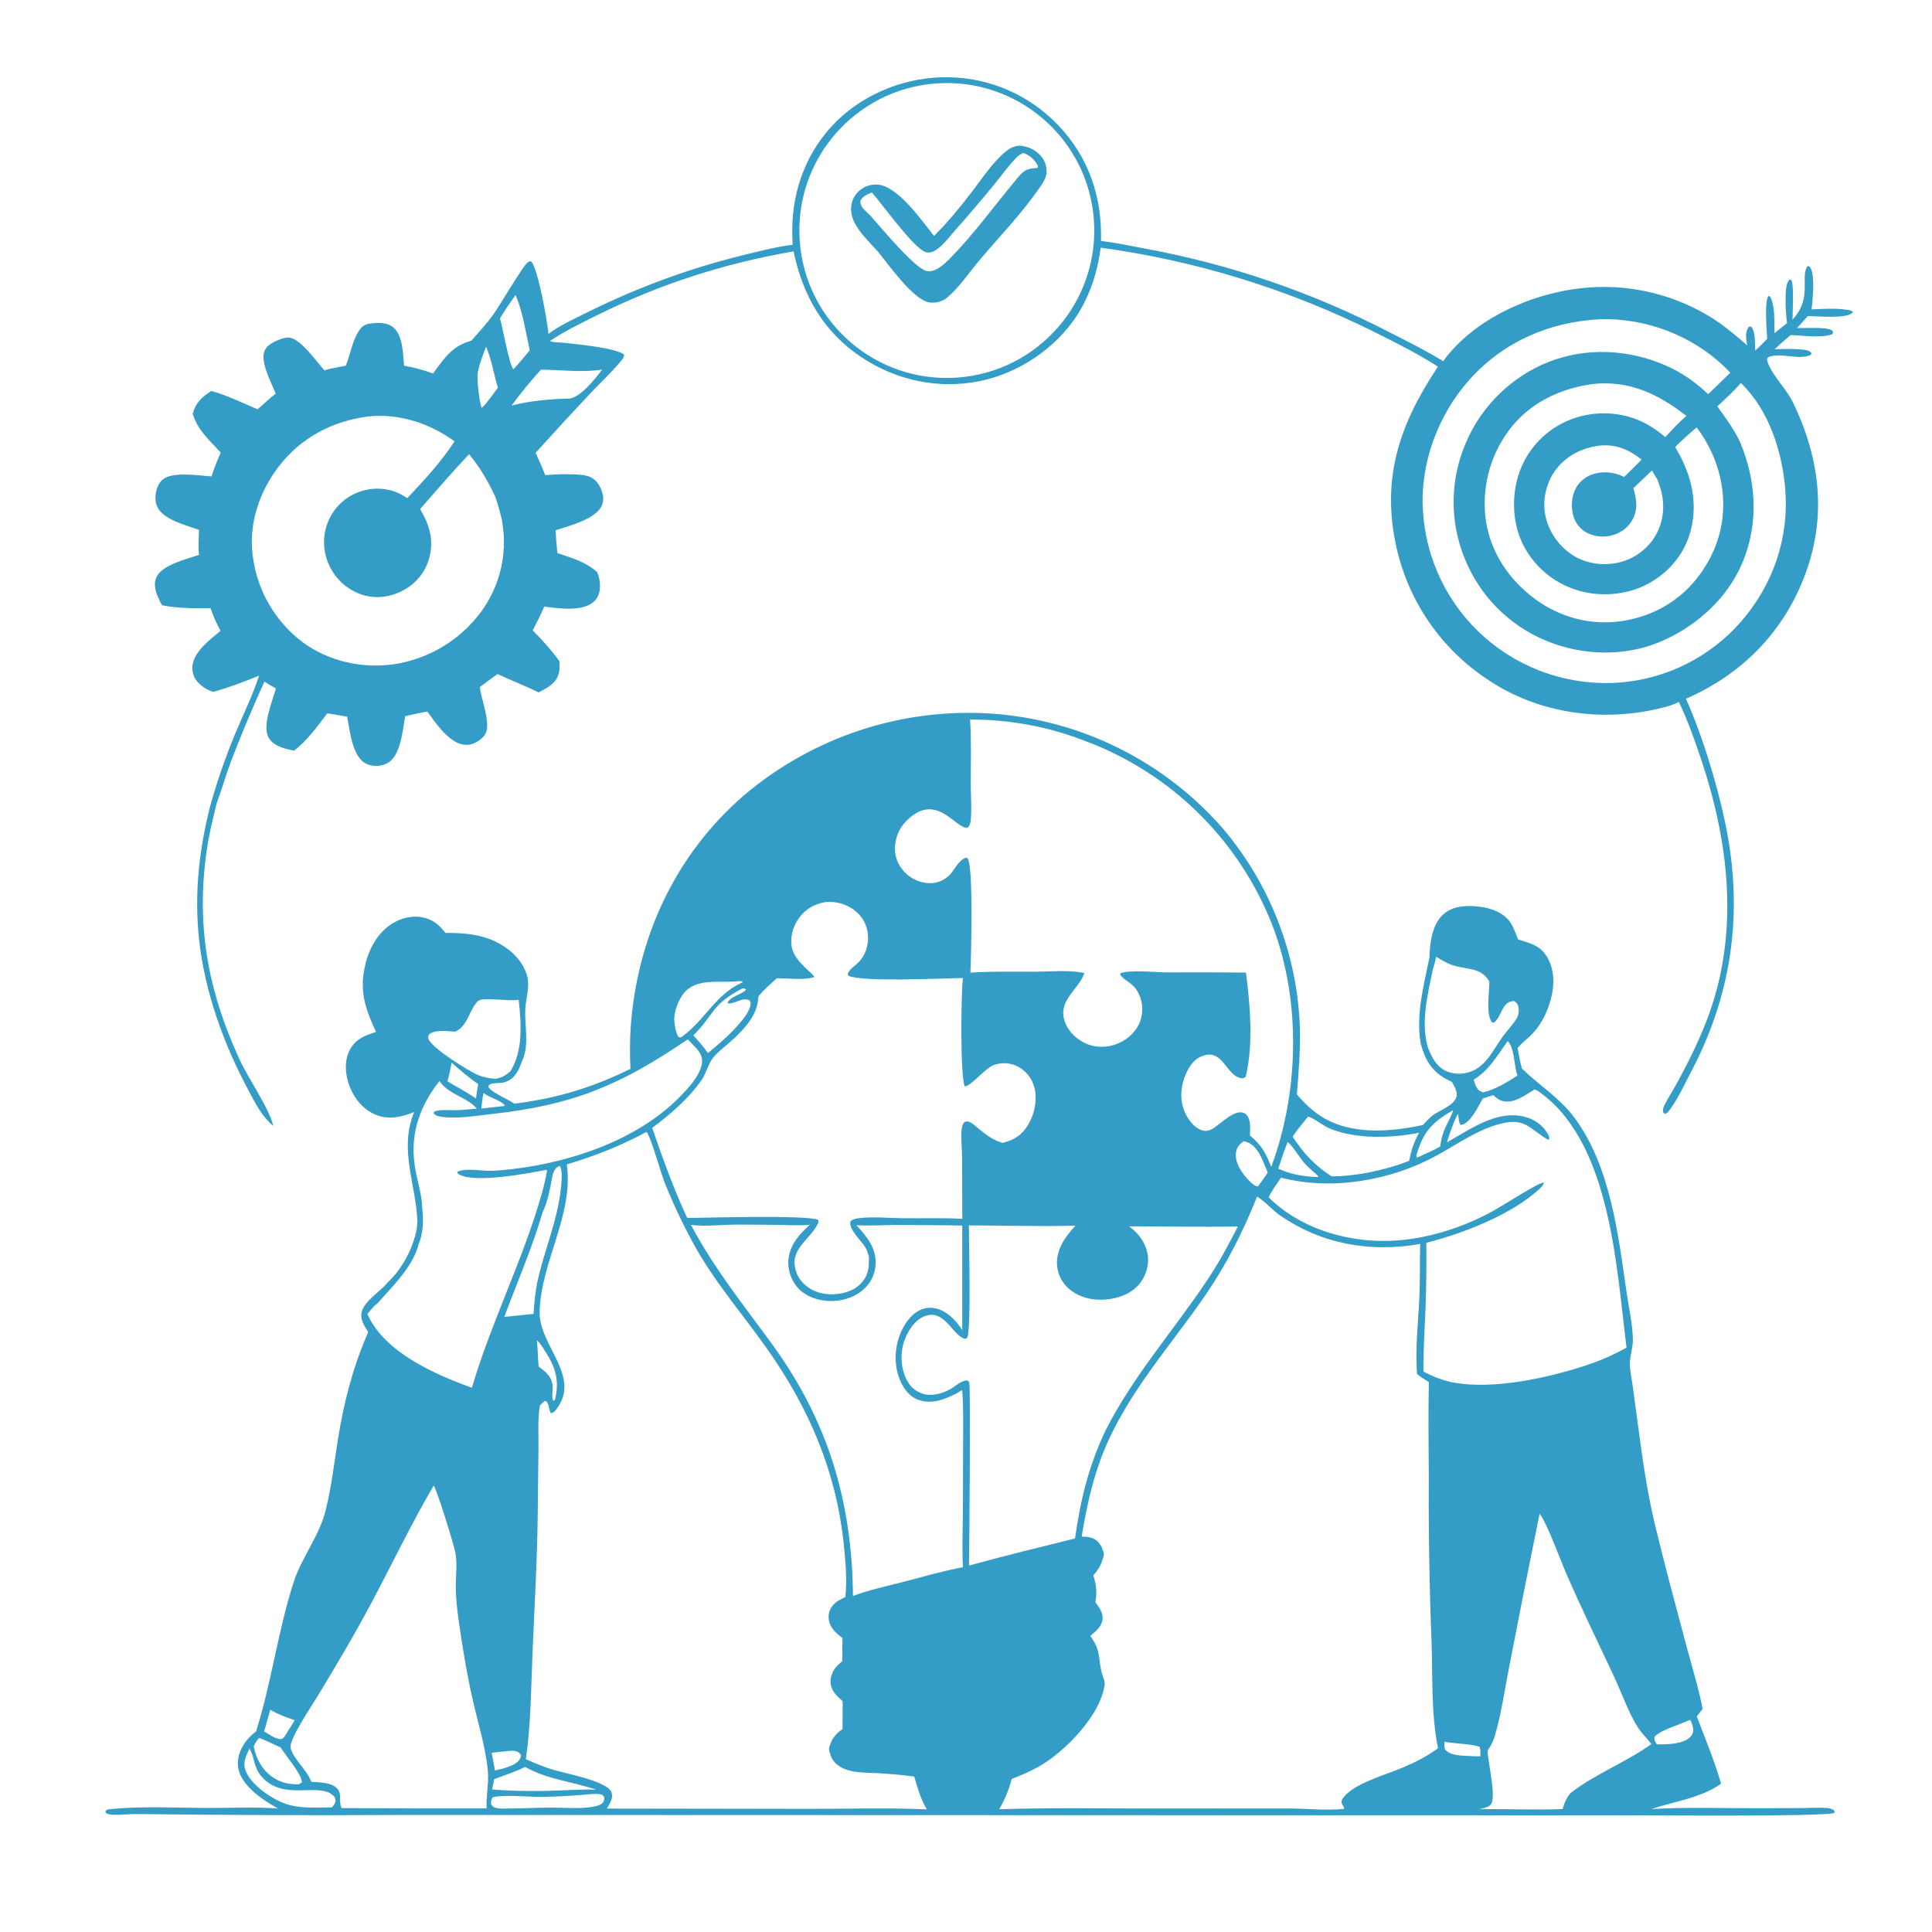<?xml version="1.0" encoding="UTF-8"?> <svg xmlns="http://www.w3.org/2000/svg" width="560" height="560" viewBox="0 0 560 560" fill="none"><path d="M182.75 309.83C182.534 305.851 182.551 301.863 182.799 297.886C184.629 271.841 195.677 247.853 215.502 230.658C235.496 213.615 261.364 205.071 287.576 206.852C313.429 208.678 337.503 220.679 354.523 240.224C368.03 256.186 375.846 276.186 376.742 297.076C377.025 303.831 376.42 310.512 375.91 317.239C377.974 319.589 380.159 321.792 382.799 323.498C391.405 329.061 402.885 328.142 412.441 326.085C413.343 325.115 414.256 324.071 415.318 323.274C417.314 321.776 421.323 320.504 422.12 318.044C422.617 316.512 421.512 314.918 420.853 313.585C420.166 313.278 419.494 312.94 418.838 312.572C414.693 310.214 412.933 306.759 411.766 302.34C410.389 293.95 412.704 285.648 414.341 277.453C414.42 273.386 415.122 267.986 418.256 265.112C420.808 262.772 424.321 262.435 427.621 262.681C431.017 262.933 434.843 263.932 437.172 266.578C438.566 268.161 439.243 270.354 440.012 272.282C443.85 273.54 446.75 274.046 448.777 278.021C450.927 282.24 450.46 287.032 448.983 291.373C447.826 294.778 446.058 297.902 443.429 300.379C442.261 301.479 440.897 302.536 439.877 303.768C440.224 305.77 440.6 307.732 441.128 309.695L441.452 310.01C446.391 314.777 452.074 318.256 456.264 323.845C466.709 337.776 469.035 357.586 471.429 374.327C472.071 378.817 473.216 383.735 473.296 388.252C473.338 390.685 472.389 393.035 472.427 395.451C472.458 397.382 472.924 399.463 473.197 401.378L474.528 411.221C475.897 421.485 477.245 431.682 479.661 441.767C482.501 453.613 485.725 465.489 488.868 477.263C490.469 483.257 492.329 489.231 493.52 495.322C492.967 496.062 492.402 496.793 491.825 497.515C494.256 503.94 496.973 510.406 498.855 517.012C493.177 521.139 485.158 522.18 478.592 524.376C488.714 523.754 498.994 524.142 509.141 524.122L522.119 524.085C524.572 524.066 527.109 523.878 529.549 524.055C530.307 524.109 530.86 524.278 531.523 524.639L531.815 525.154L531.655 525.506C528.321 526.641 475.986 526.132 468.354 526.181L116.765 526.07C91.215 526.212 65.664 526.127 40.116 525.814C37.797 525.78 35.474 526.064 33.158 526.03C32.466 526.021 31.691 525.974 31.049 525.69C30.931 525.637 30.817 525.574 30.701 525.516L30.557 525.024C30.976 524.506 31.011 524.511 31.701 524.431C40.183 523.461 50.9 524 59.563 524.047C66.483 524.085 73.722 523.689 80.612 524.207C76.43 521.928 70.62 518.082 69.212 513.225C68.493 510.746 69.2 508.022 70.515 505.871C71.515 504.233 72.712 503.009 74.234 501.844C78.686 487.752 80.502 473.033 85.065 458.738C87.393 451.446 92.457 445.418 94.344 437.964C96.078 431.111 96.854 424.097 97.966 417.13C99.696 406.274 102.322 396.201 106.731 386.109C105.619 384.28 104.346 382.6 104.833 380.341C105.528 377.115 110.277 374.352 112.315 371.784C116.648 367.718 119.669 361.927 120.822 356.144L120.986 354.025C120.55 343.024 115.601 333.19 120.042 322.328C119.728 322.461 119.416 322.587 119.096 322.704C115.511 324.015 111.878 324.58 108.291 322.84C104.686 321.091 102.184 317.682 100.991 313.922C100 310.8 99.843 307.172 101.448 304.226C103.13 301.138 105.842 300.096 109.005 299.123C106.574 293.948 104.653 289.018 105.27 283.204C105.853 277.715 108.02 271.998 112.501 268.53C115.19 266.449 118.612 265.325 122.014 265.819C125.18 266.278 127.246 267.943 129.106 270.409C133.91 270.383 138.889 270.731 143.311 272.773C147.357 274.64 151.087 277.871 152.575 282.176C153.831 285.807 152.408 289.045 152.249 292.682C152.042 297.414 153.498 303.15 151.305 307.568C150.57 309.727 149.489 312.185 147.325 313.266C146.835 313.51 146.293 313.695 145.769 313.85C144.808 313.906 143.787 313.899 142.84 314.057C142.168 314.17 141.861 314.316 141.48 314.867C142.008 316.475 147.253 318.636 148.806 319.701C148.904 319.768 149 319.837 149.097 319.906C161.417 318.37 171.633 315.255 182.75 309.83ZM313.529 445.391C315.284 445.423 316.948 445.562 318.245 446.888C319.205 447.869 319.658 449.139 320.005 450.438C319.493 453.001 318.66 454.63 316.909 456.623C317.779 459.396 318.025 461.509 317.5 464.411C318.617 465.987 319.847 467.478 319.555 469.543C319.28 471.481 317.465 473.003 316.041 474.173C319.162 478.617 318.227 480.252 319.346 484.84C319.695 486.271 320.398 487.213 320.127 488.767C318.691 497.033 310.047 506.114 303.377 510.637C300.197 512.794 296.811 514.239 293.256 515.643C292.391 518.878 291.286 521.51 289.635 524.42C304.368 523.936 319.192 524.216 333.936 524.204L373.291 524.19C378.64 524.201 384.303 524.853 389.604 524.328C389.588 522.86 387.691 522.812 389.954 520.38C393.424 516.651 402.066 514.295 406.828 512.248C410.252 510.776 413.834 508.98 416.816 506.724C414.783 496.715 415.309 486.204 414.944 476.033C414.315 460.014 414.048 443.984 414.143 427.954C414.107 418.84 413.952 409.707 414.159 400.594C412.999 399.85 411.771 399.151 410.742 398.23C410.159 391.015 411.069 383.41 411.408 376.163C411.651 370.948 411.5 365.767 411.648 360.564C397.264 363.122 383.087 360.642 371.014 352.277C368.721 350.689 366.7 348.238 364.37 346.837C360.319 356.983 355.55 366.438 349.355 375.458C339.046 390.467 326.852 403.651 319.885 420.771C316.652 428.715 314.937 436.962 313.529 445.391ZM164.295 337.504C166.325 352.229 156.758 365.73 156.413 380.293C156.182 390.03 168.777 399.038 161.119 408.664C160.68 409.215 160.406 409.447 159.732 409.642C158.887 408.72 159.276 406.176 157.896 406.047C157.369 406.467 156.947 406.873 156.513 407.389C155.813 411.176 156.122 415.368 156.084 419.218L155.867 438.676C155.724 451.921 154.944 465.209 154.381 478.444C153.935 488.924 153.91 499.504 152.437 509.905C155.047 511.095 157.678 512.162 160.424 513.001C163.667 513.991 175.998 516.232 177.236 519.482C177.765 520.872 177.077 522.169 176.402 523.364C176.236 523.657 176.06 523.939 175.879 524.222L233.947 524.31C245.471 524.325 257.147 523.934 268.653 524.458C266.82 521.437 266.004 518.314 264.997 514.957C261.578 514.447 258.134 514.196 254.686 513.985C251.737 513.806 248.56 513.927 245.715 513.068C244.086 512.576 242.487 511.631 241.478 510.231C240.786 509.271 240.512 508.065 240.251 506.93C240.953 504.165 241.888 502.859 244.22 501.138C244.243 498.458 244.252 495.777 244.249 493.096C242.477 491.552 240.837 490.054 240.737 487.519C240.664 485.702 241.586 483.908 242.849 482.649C243.272 482.234 243.708 481.832 244.155 481.443C244.134 479.22 244.146 476.996 244.192 474.772C242.284 473.367 240.547 471.825 240.213 469.327C240.014 467.842 240.477 466.423 241.433 465.283C242.396 464.135 243.681 463.526 245.027 462.941C245.567 457.743 245.087 452.511 244.54 447.333C242.331 426.448 234.517 408.249 222.48 391.152C215.335 381.006 207.161 371.66 201.143 360.738C197.968 354.944 195.139 348.967 192.669 342.838C191.587 340.085 188.796 330.053 187.566 328.322C187.507 328.239 187.411 328.189 187.334 328.122C179.961 332.091 172.332 335.144 164.295 337.504ZM281.274 281.924C287.545 281.505 293.929 281.674 300.216 281.653C304.684 281.637 309.956 281.07 314.323 282.066C314.287 282.162 314.253 282.261 314.214 282.357C312.244 287.272 306.343 290.176 308.757 296.453C309.796 299.153 312.214 301.362 314.832 302.505C317.786 303.794 321.216 303.693 324.16 302.419C327.038 301.173 329.446 298.896 330.521 295.912C331.422 293.334 331.26 290.503 330.071 288.045C328.464 284.674 325.775 284.347 324.681 282.445L324.883 282.034C328.42 281.062 334.528 281.833 338.4 281.851C345.982 281.815 353.563 281.832 361.145 281.905C362.398 291.562 363.328 302.626 361.074 312.17C360.418 312.527 360.245 312.641 359.47 312.454C355.239 311.438 354.306 303.452 348.057 306.271C345.671 307.348 344.166 309.949 343.324 312.315C342.069 315.843 342.004 319.623 343.726 323.003C344.664 324.843 346.286 326.915 348.321 327.598C349.352 327.945 350.337 327.782 351.286 327.275C353.648 326.013 357.527 321.551 360.456 322.556C361.234 322.823 361.7 323.536 361.973 324.271C362.526 325.76 362.341 327.54 362.296 329.103C365.694 331.943 366.898 334.21 368.473 338.226C377.115 315.031 377.246 286.265 366.883 263.644C356.518 240.774 337.368 223.052 313.765 214.488C303.36 210.522 292.311 208.516 281.176 208.571C281.591 214.736 281.372 221.036 281.374 227.219C281.375 230.442 281.671 233.862 281.436 237.06C281.381 237.809 281.281 238.799 280.873 239.451C280.72 239.697 280.564 239.787 280.348 239.946C276.668 240.019 271.312 229.243 262.622 238.041C260.415 240.277 259.304 243.315 259.421 246.445C259.52 249.12 260.798 251.578 262.785 253.346C264.735 255.081 267.435 256.143 270.06 255.985C272.255 255.853 274.296 254.814 275.692 253.116C276.883 251.651 278.107 249.172 280.022 248.613C280.657 248.916 280.473 248.686 280.698 249.318C282.084 253.206 281.501 276.504 281.274 281.924ZM146.179 381.714L154.652 380.841C154.862 377.543 155.148 374.29 155.871 371.059C157.847 362.225 161.559 353.809 162.537 344.753C162.706 343.19 163.216 339.203 162.229 337.982C161.947 338.066 161.914 338.057 161.629 338.248C160.678 338.885 160.362 339.847 160.112 340.9C159.504 344.141 158.78 348.376 157.304 351.325C154.273 361.692 149.927 371.604 146.179 381.714ZM130.879 307.998C130.594 309.862 130.21 311.619 129.686 313.43C132.431 315.053 135.354 316.591 137.977 318.395C138.137 316.982 138.343 315.61 138.623 314.215C135.823 312.386 133.399 310.183 130.879 307.998ZM379.197 323.615C377.601 325.522 376.069 327.413 374.666 329.47C377.806 334.269 381.155 337.903 386.022 340.993C392.405 340.923 398.666 339.678 404.754 337.809L408.425 336.514C409.023 333.577 409.851 330.947 411.352 328.335C403.327 329.887 393.458 330.264 385.754 327.243C383.438 326.334 381.461 324.448 379.197 323.615ZM429.912 316.616C433.414 315.822 436.852 313.681 439.849 311.758C438.798 308.959 439.065 303.812 437.02 301.756C433.89 306.053 431.792 310.068 427.15 312.966C427.584 314.167 427.898 315.751 429.162 316.32C429.407 316.431 429.658 316.526 429.912 316.616ZM200.983 300.08C202.41 301.759 203.952 303.417 205.203 305.232C206.382 304.241 207.593 303.27 208.742 302.245C211.099 300.17 217.486 294.243 217.57 290.937C217.584 290.387 217.453 290.335 217.168 289.899C214.961 288.95 212.903 291.216 210.89 290.784C211.06 290.001 211.805 289.508 212.446 289.102C213.508 288.43 215.534 287.784 216.27 286.855C215.871 286.455 215.764 286.546 215.224 286.484C206.018 291.314 207.377 293.705 200.983 300.08ZM146.131 507.66C144.931 507.788 143.721 507.888 142.525 508.049C142.827 509.761 143.142 511.47 143.472 513.177L145.825 512.623C147.535 512.036 149.963 511.439 150.799 509.614C150.972 509.235 150.966 509.151 151.03 508.784C150.618 508.093 150.205 507.736 149.393 507.567C148.367 507.352 147.167 507.556 146.131 507.66ZM96.153 523.874C96.627 523.484 97.163 522.768 97.246 522.13C97.337 521.432 97.086 520.919 96.584 520.451C92.255 516.409 82.179 522.328 75.748 514.857C73.353 512.076 73.835 509.117 72.274 506.859C71.283 509.066 70.253 510.951 71.252 513.379C72.926 517.448 78.454 521.212 82.455 522.723C86.7 524.326 91.68 523.899 96.153 523.874ZM279.099 283.493C272.807 283.544 250.368 284.72 245.911 282.855C245.732 282.372 245.654 282.465 245.841 282.043C246.402 280.768 247.901 279.899 248.855 278.928C251.462 276.273 252.244 272.074 251.104 268.585C250.184 265.772 248.065 263.703 245.402 262.488C243.526 261.632 241.294 261.275 239.242 261.461C235.996 262.061 233.368 263.535 231.454 266.284C229.826 268.621 228.966 271.734 229.501 274.563C230.323 278.91 236.142 282.35 235.964 283.218C232.839 284.215 228.484 283.489 225.176 283.571C223.314 285.235 221.358 286.875 219.828 288.862C219.621 294.219 215.924 298.084 212.16 301.555C210.127 303.429 207.153 305.433 205.853 307.887C204.952 309.586 204.437 311.52 203.324 313.1C199.393 318.677 194.445 322.849 189.042 326.926C192.102 335.845 195.234 344.481 199.196 353.047C204.542 352.981 233.546 352.118 237.128 353.569C237.354 354.19 237.292 354.223 237.007 354.796C234.617 359.615 228.59 362.043 230.771 368.621C231.604 371.136 233.615 373.057 235.996 374.134C239.202 375.582 243.336 375.452 246.533 374.091C248.679 373.177 250.554 371.372 251.342 369.153C251.918 367.53 251.882 365.886 251.847 364.195C251.553 363.245 251.27 362.233 250.736 361.387C249.56 359.525 245.734 356.137 246.572 353.939C247.285 353.367 248.068 353.209 248.959 353.098C252.979 352.599 257.539 353.07 261.612 353.113C267.369 353.175 273.194 352.979 278.94 353.273L278.856 335.1C278.842 332.696 278.508 330.09 278.706 327.713C278.774 326.889 278.92 326.254 279.291 325.517C279.873 325.07 279.96 324.956 280.734 325.115C282.487 325.471 285.78 330.011 290.64 331.269C293.97 330.432 296.215 329.035 298.028 325.999C299.896 322.871 300.758 318.64 299.794 315.094C299.109 312.528 297.377 310.368 295.022 309.14C292.888 308.042 290.463 307.891 288.192 308.647C285.559 309.524 281.056 315.297 279.593 314.813C278.289 311.162 278.578 288.305 279.099 283.493ZM148.135 524.204C152.12 524.174 156.111 523.944 160.092 523.947C163.595 523.949 167.229 524.284 170.711 523.866C171.865 523.728 173.601 523.495 174.52 522.708C175.057 522.249 175.121 521.7 175.19 521.048C174.83 520.451 174.773 520.282 174.041 520.11C172.687 519.792 170.755 520.101 169.365 520.197C165.279 520.561 161.181 520.777 157.079 520.847C153.731 520.901 145.348 520.06 142.723 521.003C142.382 521.716 142.332 522.12 142.32 522.888C142.721 523.568 143.023 523.878 143.821 524.046C145.178 524.33 146.748 524.209 148.135 524.204ZM162.832 518.937C166.149 518.832 169.502 518.616 172.818 518.749C165.928 516.394 158.643 515.801 152.191 512.15C149.279 513.639 146.253 514.538 143.219 515.705C143.034 516.699 142.873 517.703 142.642 518.686C149.212 519.219 156.239 519.254 162.832 518.937ZM197.506 300.613C204.297 295.771 207.122 288.629 214.735 284.948C215.186 284.729 215.036 284.861 215.282 284.53C214.546 284.26 213.795 284.417 213.033 284.495C208.108 284.846 201.824 283.561 198.27 287.807C196.664 289.727 195.206 293.49 195.468 296.031C195.612 297.434 195.882 299.406 196.68 300.581C197.296 300.721 197.021 300.741 197.506 300.613ZM132.042 299.028C129.728 298.949 126.575 298.358 124.556 299.638C124.218 300.167 124.001 300.408 124.184 301.079C124.885 303.647 136.084 310.637 138.79 311.707C140.267 312.291 142.015 312.56 143.585 312.714C145.41 312.387 146.549 311.776 147.923 310.536C151.688 304.59 151.081 296.521 150.347 289.791L149.964 289.845C147.383 290.196 140.642 289.147 138.952 289.908C138.568 290.081 138.166 290.541 137.917 290.87C135.757 293.734 135.49 297.193 132.042 299.028ZM73.542 506.231C74.309 509.93 76.071 513.218 79.332 515.327C81.628 516.814 83.87 517.206 86.534 517.197L87.473 516.673C87.627 514.395 82.698 508.782 81.401 506.556C79.321 505.585 77.247 504.542 75.103 503.718C74.432 504.532 73.962 505.262 73.542 506.231ZM199.342 301.267C179.79 314.584 166.167 320.314 142.355 322.929C137.865 323.423 132.288 324.4 127.824 323.682C126.884 323.53 126.239 323.334 125.61 322.633C125.893 322.146 125.968 322.129 126.506 321.997C128.252 321.57 130.633 321.85 132.443 321.792C134.375 321.731 136.305 321.524 138.228 321.332C135.148 317.841 130.048 317.322 127.39 313.343C121.92 320.242 119.033 328.012 120.085 336.889C120.623 341.432 122.295 345.88 122.424 350.461C122.783 353.926 122.661 357.458 121.318 360.722C119.939 366.259 115.006 371.681 111.231 375.743C110.435 376.6 109.514 377.838 108.545 378.476L106.491 380.842C106.539 380.953 106.586 381.065 106.636 381.175C111.536 391.998 126.212 398.478 136.772 402.239C142.366 383.32 151.415 365.542 156.88 346.555C157.431 344.833 157.782 343.002 158.208 341.242C158.297 340.624 158.366 340.102 158.588 339.512L158.392 339.083C153.234 340.095 137.181 343.13 132.932 340.312C132.816 340.236 132.704 340.152 132.59 340.073L132.531 339.673C134.966 338.433 139.543 339.457 142.329 339.369C144.303 339.308 146.292 339.116 148.254 338.891C165.474 336.924 184.892 330.401 197.157 317.815C199.452 315.459 202.218 312.512 203.212 309.298C203.664 307.834 203.638 306.545 202.847 305.207C202.007 303.786 200.479 302.478 199.342 301.267ZM364.733 343.755C365.673 342.484 366.586 341.194 367.47 339.883C366.159 336.92 364.967 332.565 361.75 331.172C361.34 330.995 360.895 330.886 360.461 330.782C359.301 331.675 358.526 332.46 358.278 333.955C357.892 336.28 359.139 338.673 360.52 340.451C361.296 341.451 363.101 343.581 364.295 343.835C364.551 343.889 364.526 343.862 364.733 343.755ZM82.551 503.256L85.438 498.618C82.984 497.782 80.584 496.93 78.364 495.567C77.764 497.659 77.13 499.746 76.566 501.847C77.844 502.602 80.052 504.301 81.58 504.057C82.039 503.984 82.251 503.58 82.551 503.256ZM480.312 505.606C483.168 505.629 487.765 505.627 489.938 503.477C490.518 502.903 490.87 502.119 490.799 501.291C490.726 500.417 490.352 499.246 489.898 498.492C487.338 499.717 481.25 501.476 479.592 503.382C479.475 504.08 479.566 504.522 479.938 505.146C480.083 505.388 480.138 505.429 480.312 505.606ZM155.614 388.461C155.89 391.006 155.872 393.565 156.137 396.107C158.054 397.53 159.778 398.857 160.152 401.39C160.358 402.788 159.748 404.851 160.395 406.066C160.564 405.95 160.768 405.861 160.879 405.689C162.06 400.799 161.281 396.936 158.651 392.697C157.836 391.384 156.752 389.451 155.614 388.461ZM429.059 509.089C429.101 508.126 429.249 507.181 428.816 506.289C425.629 505.344 422.018 505.494 418.726 504.85C418.644 505.681 418.556 506.307 418.865 507.11C420.361 508.794 422.948 508.827 425.039 508.95C426.378 509.04 427.718 509.086 429.059 509.089ZM421.051 321.883C414.946 325.397 412.426 328.281 410.526 335.009C410.683 335.459 410.549 335.315 410.826 335.513C413.048 334.491 415.321 333.522 417.452 332.32C418.008 327.544 419.575 326.068 421.198 322.001L421.051 321.883ZM139.525 321.318L146.01 320.602L146.372 320.466C145.139 318.806 141.84 318.218 140.174 316.802C139.815 318.315 139.655 319.773 139.525 321.318ZM370.516 338.751C373.717 340.177 376.913 340.881 380.412 341.09C381.028 341.131 381.614 341.19 382.227 341.077C381.025 339.752 379.508 338.742 378.3 337.378C376.569 335.425 375.133 332.695 373.242 330.987C372.222 333.548 371.355 336.128 370.516 338.751ZM311.597 445.93C313.165 434.776 315.613 424.754 320.486 414.553C328.581 398.596 340.337 385.502 350.16 370.698C353.394 365.823 356.157 360.713 358.802 355.502C348.31 355.692 337.803 355.464 327.309 355.457C330.082 357.558 332.193 360.347 332.693 363.884C333.085 366.647 332.181 369.701 330.479 371.897C328.177 374.864 324.463 376.283 320.821 376.647C316.975 377.032 312.87 376.171 309.884 373.598C307.765 371.772 306.458 369.205 306.374 366.394C306.237 361.897 308.865 358.418 311.711 355.259C301.45 355.561 291.102 355.171 280.831 355.193C280.837 360.111 281.51 385.254 280.371 387.726C280.045 387.942 279.947 388.144 279.531 388.024C276.012 387.009 273.659 378.983 267.687 381.644C265.03 382.828 263.095 385.867 262.16 388.52C260.891 392.123 261.028 396.258 262.694 399.723C263.643 401.696 265.177 403.232 267.283 403.92C270.009 404.811 272.882 404.03 275.331 402.719C276.794 401.937 278.52 400.249 280.143 400.105C280.459 400.25 280.783 400.284 280.922 400.628C281.395 401.797 280.934 450.084 280.866 453.799C291.048 450.975 301.343 448.482 311.597 445.93ZM248.229 355.134C251.242 358.4 254.032 361.696 253.797 366.452C253.666 369.356 252.32 372.071 250.089 373.934C247.167 376.413 243.039 377.426 239.265 377.019C236.045 376.671 232.965 375.413 230.888 372.845C229.035 370.523 228.202 367.549 228.581 364.603C229.108 360.669 231.871 357.487 234.78 354.985C232.032 355.298 229.172 355.1 226.408 355.062C222.111 354.989 217.813 354.953 213.515 354.956C209.387 354.959 204.23 355.602 200.273 355.024C206.917 367.591 215.515 378.257 223.841 389.681C239.999 411.851 246.996 435.287 247.241 462.618C251.933 460.811 257.101 459.75 261.97 458.486C267.618 457.022 273.367 455.307 279.108 454.265C278.833 448.938 279.048 443.503 279.101 438.167L279.17 416.947C279.173 412.28 279.277 407.572 278.891 402.918L277.305 403.849C273.939 405.611 270.163 407.082 266.343 405.807C263.818 404.963 262.129 402.816 261.062 400.465C259.105 396.153 259.177 390.995 260.932 386.63C262.09 383.75 264.183 380.682 267.166 379.523C269.184 378.739 271.329 379.011 273.235 379.977C275.556 381.152 277.532 383.356 278.916 385.538L278.916 355.215C272.407 355.119 265.897 355.07 259.388 355.066C255.713 355.083 251.887 355.365 248.229 355.134ZM416.298 277.318C415.986 278.656 415.633 279.984 415.239 281.299C413.785 288.499 411.833 296.135 413.814 303.433C414.787 305.865 415.844 308.323 418.095 309.848C420.033 311.16 422.591 311.49 424.856 311.027C430.586 309.853 432.591 304.49 435.701 300.292C436.977 298.569 438.585 296.932 439.675 295.091C440.235 294.143 440.38 292.538 440.022 291.493C439.77 290.755 439.446 290.532 438.796 290.154C435.154 290.262 435.396 294.806 432.937 296.443L432.454 296.319C430.607 293.989 431.744 287.506 431.695 284.516C429.415 280.456 425.492 281.081 421.533 279.905C419.583 279.325 418.009 278.38 416.298 277.318ZM446.257 438.754C443.247 453.488 440.32 468.239 437.477 483.006C436.119 489.831 435.151 497.089 433.112 503.739C432.708 505.057 431.95 506.215 431.233 507.381C431.232 507.496 431.229 507.61 431.229 507.724C431.25 510.859 433.961 521.45 431.973 523.205C431.134 523.946 429.756 524.152 428.694 524.415C436.776 524.279 444.855 524.69 452.937 524.367C453.463 522.503 454.025 521.128 455.309 519.659C462.517 514.104 471.284 510.832 478.669 505.524C477.458 503.912 475.864 502.45 474.796 500.772C471.992 496.368 470.145 490.91 467.923 486.15C463.121 475.86 458.117 465.69 453.633 455.254C452.08 451.638 448.302 441.264 446.257 438.754ZM125.689 430.618C119.151 441.821 113.484 453.654 107.383 465.11C102.503 474.274 97.207 483.143 91.832 492.019C90.408 494.37 83.548 504.475 84.24 506.753C85.298 510.237 88.92 512.902 90.248 516.476C92.546 516.62 96.207 516.603 97.822 518.511C99.231 520.177 98.072 522.395 99.017 524.057C99.342 524.076 99.688 524.126 100.011 524.088C113.689 524.19 127.369 524.217 141.048 524.169L141.033 523.706C140.937 520.178 141.736 516.601 141.39 513.103C140.717 506.292 138.561 499.473 137.044 492.803C135.349 485.351 134.073 477.61 132.997 470.046C132.527 466.739 132.132 463.341 132.109 460.001C132.087 456.719 132.587 453.31 132.001 450.066C131.608 447.891 126.592 431.595 125.689 430.618ZM444.76 315.791C442.181 317.396 438.841 319.949 435.607 319.155C434.499 318.882 433.648 318.19 432.832 317.431C431.82 317.754 430.782 318.045 429.784 318.409C428.605 320.554 426.401 325.139 423.92 325.995C423.675 326.079 423.565 326.054 423.334 326.038C422.779 325.247 422.802 324.004 422.698 323.06L422.46 323.066C421.192 325.571 420.23 328.431 419.41 331.117C426.17 327.333 433.896 321.578 442.072 323.742C444.837 324.474 447.128 326.112 448.603 328.589C448.93 329.138 449.141 329.55 449.044 330.196L448.648 330.345C443.272 327.113 442.06 323.948 435.066 325.685C428.474 327.322 422.512 331.573 416.638 334.822C403.335 342.177 386.123 345.205 371.319 341.346C370.063 343.235 368.695 344.991 367.726 347.055C376.492 355.755 389.249 359.77 401.416 359.69C411.731 359.622 422.477 356.463 431.587 351.635C434.55 350.222 445.733 342.764 447.481 342.761C447.451 343.499 446.648 344.232 446.116 344.716C437.889 352.214 424.163 357.485 413.421 360.239C413.504 366.538 413.428 372.838 413.196 379.132C412.967 385.27 412.521 391.444 412.596 397.586C415.512 399.064 418.434 400.244 421.671 400.804C433.042 402.77 448.38 399.459 459.284 395.903C463.559 394.509 467.556 392.824 471.462 390.596C468.555 367.862 466.993 332.518 447.25 317.3C446.505 316.725 445.697 315.993 444.76 315.791Z" fill="#339DC7"></path><path d="M229.751 70.974C229.68 69.52 229.642 68.064 229.639 66.608C229.687 54.748 234.001 43.491 242.51 35.111C250.951 26.799 263.118 22.187 274.922 22.384C286.975 22.555 298.45 27.58 306.75 36.322C315.609 45.627 319.465 57.086 319.125 69.831C323.339 70.34 327.557 71.242 331.729 72.028C356.516 76.563 380.489 84.764 402.859 96.362C408.059 98.996 413.348 101.645 418.322 104.691C418.928 103.818 419.602 102.98 420.296 102.176C429.928 91.003 446.126 84.347 460.612 83.324C473.242 82.414 485.83 85.576 496.531 92.345C500.084 94.637 503.273 97.369 506.467 100.123C506.136 98.515 505.78 96.582 506.67 95.105C506.949 94.643 506.848 94.794 507.435 94.626C507.512 94.686 507.598 94.736 507.666 94.806C508.868 96.065 508.648 99.931 508.747 101.603C509.98 100.567 511.089 99.362 512.226 98.222C512.141 95.778 511.32 87.35 512.624 85.743L513.074 85.992C514.621 88.768 514.217 93.421 514.352 96.57L517.989 93.658C517.63 91.116 517.504 88.468 517.578 85.903C517.623 84.374 517.618 82.091 518.758 81.005L519.236 81.183C520.058 82.903 519.571 90.421 519.565 92.649C525.373 86.372 521.793 80.841 523.801 77.235L524.269 77.144C524.472 77.29 524.604 77.362 524.751 77.592C526.142 79.774 525.422 87.13 525.079 89.666C528.427 89.56 532.034 89.26 535.349 89.802C535.959 89.901 536.706 89.942 537.084 90.45C537.031 90.52 536.988 90.599 536.927 90.661C535.14 92.48 526.619 91.616 524.022 91.61L520.862 95.091C522.886 95.154 529.395 94.74 530.878 95.686C531.326 95.971 531.222 96.068 531.314 96.549L530.935 96.947C527.527 98.019 522.654 97.248 519.049 97.12C517.443 98.43 515.914 99.798 514.399 101.212C516.978 101.151 519.714 101.067 522.283 101.304C523.391 101.407 524.346 101.488 525.088 102.366L524.874 102.874C521.472 104.42 516.815 102.306 513.206 103.296C512.567 103.472 512.495 103.527 512.191 104.074C512.365 106.897 517.104 112.217 518.725 114.875C519.595 116.302 520.279 117.818 520.951 119.346C527.926 135.179 529.232 151.317 522.811 167.629C516.446 183.798 504.518 195.64 488.672 202.54C493.636 213.469 498.603 230.099 500.753 242.064C505.1 266.257 501.594 289.056 490.122 310.767C488.271 314.272 486.498 318.242 484.163 321.437C483.638 322.154 483.358 322.725 482.472 322.853L482.056 322.346C481.945 321.541 482.135 320.982 482.492 320.27C483.655 317.954 485.124 315.708 486.364 313.415C489.863 306.944 493.116 300.349 495.567 293.401C504.001 269.497 501.097 244.254 493.257 220.628C491.334 214.835 489.263 208.971 486.632 203.457C484.327 204.649 481.519 205.269 478.989 205.792C462.915 209.116 445.651 206.449 431.862 197.406C417.712 188.322 407.842 173.897 404.502 157.417C400.497 137.729 406.001 122.481 416.799 106.274C411.163 102.657 405.204 99.638 399.218 96.653C374.044 84.003 346.953 75.601 319.04 71.786C318.183 78.646 315.92 85.67 312.134 91.485C305.934 101.008 295.341 108.078 284.247 110.414C272.346 112.92 260.128 110.377 249.991 103.741C238.804 96.418 232.716 85.81 230.024 72.858C210.036 76.337 191.631 82.216 173.431 91.193C168.633 93.559 163.796 95.884 159.346 98.875C160.594 99.307 162.318 99.223 163.644 99.375C167.106 99.77 178.647 100.835 180.919 102.805C180.895 103.648 180.196 104.377 179.683 104.995C177.111 108.094 174.095 110.86 171.329 113.79C165.908 119.553 160.548 125.373 155.251 131.251C156.182 133.412 157.245 135.508 158.026 137.733C160.888 137.444 168.383 137.128 170.848 138.156C172.492 138.842 173.57 140.195 174.234 141.816C174.856 143.335 175.132 145.067 174.414 146.604C172.569 150.556 164.912 152.411 161.033 153.717C161.157 155.917 161.334 158.113 161.564 160.304C165.689 161.736 169.883 162.835 173.135 165.903C173.706 167.4 173.987 168.853 173.889 170.462C173.79 172.088 173.159 173.574 171.875 174.614C168.512 177.339 161.71 176.333 157.748 175.827C156.744 178.182 155.582 180.442 154.412 182.716C157.112 185.392 159.918 188.577 162.163 191.64C162.204 192.847 162.283 194.172 161.935 195.339C161.085 198.192 158.572 199.414 156.131 200.701C152.252 198.779 148.157 197.232 144.236 195.37C142.478 196.575 140.785 197.896 139.071 199.163C139.578 202.864 141.425 207.23 141.186 210.9C141.095 212.285 140.567 213.23 139.508 214.116C138.043 215.341 136.371 216.126 134.431 215.858C130.088 215.258 126.256 209.518 123.874 206.258C121.716 206.6 119.576 207.115 117.441 207.576C116.822 211.1 116.447 215.344 114.764 218.528C113.945 220.078 112.711 221.271 110.991 221.738C109.278 222.205 107.137 222.052 105.622 221.072C102.012 218.735 101.413 211.634 100.614 207.738C98.706 207.364 96.776 207.076 94.857 206.759C91.944 210.61 89.083 214.646 85.216 217.608C82.634 217.026 79.379 216.345 77.908 213.905C75.871 210.525 78.94 203.223 79.975 199.567C78.845 198.935 77.733 198.268 76.643 197.568C73.163 205.211 69.918 212.959 66.916 220.801C65.423 224.819 64.25 228.952 62.758 232.969C61.95 236.6 60.947 240.212 60.333 243.88C56.529 266.626 59.848 286.193 69.378 306.974C71.912 312.498 77.695 320.733 79.068 325.8L79.164 326.141L79.218 326.347C75.924 323.668 73.983 319.726 72.007 316.037C64.84 302.662 59.297 287.359 57.692 272.207C56.316 259.22 57.646 246.727 60.799 234.104C62.793 226.88 65.228 219.785 68.091 212.86C70.435 207.239 73.22 201.635 75.095 195.841C70.718 197.644 66.382 199.262 61.825 200.552L61.317 200.373C59.743 199.817 58.336 198.87 57.228 197.621C56.123 196.357 55.599 194.688 55.785 193.02C56.248 188.741 60.892 185.42 63.938 182.83C62.736 180.747 61.83 178.554 61.03 176.292C56.378 176.339 51.557 176.338 46.979 175.448C46.461 174.575 46.042 173.671 45.663 172.731C44.958 170.981 44.52 169.058 45.359 167.268C47.035 163.688 54.184 162.036 57.69 160.834C57.419 158.452 57.611 155.984 57.677 153.591C54.2 152.295 49.518 151.224 46.819 148.593C45.573 147.376 44.995 145.863 45.062 144.125C45.133 142.316 45.717 140.183 47.167 138.987C50.081 136.583 57.691 137.868 61.317 138.088C62.039 135.739 63.015 133.421 63.965 131.154C60.774 127.673 57.148 124.565 55.865 119.876C56.78 116.624 58.533 115.102 61.256 113.317C65.815 114.596 70.3 116.776 74.657 118.637C76.449 117.142 78.038 115.487 79.933 114.098C78.678 111.052 76.766 107.513 76.408 104.243C76.263 102.927 76.478 101.672 77.339 100.629C78.422 99.319 81.851 97.829 83.538 97.829C86.971 97.829 91.781 104.92 94.054 107.363C95.997 106.705 98.218 106.438 100.232 106.002C101.649 102.564 102.129 98.417 104.402 95.393C105.136 94.418 106 93.976 107.198 93.805C109.45 93.484 112.112 93.362 113.976 94.886C116.837 97.225 116.777 102.591 117.119 106C119.982 106.498 122.795 107.254 125.523 108.257C128.732 103.893 131.092 100.213 136.611 98.763C138.711 96.4 140.859 94.047 142.744 91.507C144.775 88.772 151.559 77.031 153.04 75.96C153.246 75.811 153.52 75.789 153.759 75.703C153.833 75.748 153.913 75.784 153.979 75.838C155.858 77.389 158.751 93.653 158.975 96.779C162.401 94.241 166.578 92.339 170.395 90.455C185.393 83.052 200.552 77.505 216.829 73.607C221.059 72.594 225.419 71.429 229.751 70.974ZM143.644 144.171C141.535 139.589 139.185 135.563 135.972 131.653C131.081 136.842 126.456 142.188 121.77 147.557C124.43 152.054 125.829 156.441 124.447 161.647C123.397 165.603 120.855 168.83 117.329 170.867C113.713 172.955 109.479 173.677 105.418 172.523C101.301 171.312 97.846 168.492 95.836 164.7C93.782 160.903 93.368 156.432 94.69 152.322C95.941 148.42 98.703 145.182 102.36 143.334C106.135 141.404 110.538 141.115 114.533 142.534C115.779 142.982 116.93 143.702 118.066 144.373C123.004 139.145 127.807 133.961 131.762 127.927C124.626 122.744 115.723 119.761 106.827 120.705C96.397 122.025 87.261 126.821 80.811 135.201C75.13 142.582 72.004 151.876 73.27 161.21C74.523 171.056 79.666 179.991 87.551 186.021C95.012 191.624 104.921 193.864 114.114 192.547C124.156 191.054 133.205 185.663 139.297 177.542C144.837 170.114 147.117 160.753 145.615 151.61C145.202 149.013 144.422 146.664 143.644 144.171ZM271.122 24.202C247.658 26.029 230.086 46.482 231.815 69.954C233.545 93.425 253.925 111.082 277.404 109.449C301.02 107.807 318.802 87.281 317.063 63.672C315.323 40.062 294.724 22.365 271.122 24.202ZM463.657 129.16C458.668 129.787 454.155 131.994 451.051 136.022C448.394 139.47 447.159 144.247 447.78 148.546C448.439 153.111 451.122 157.44 454.809 160.187C458.52 162.951 463.14 164.003 467.699 163.329C472.174 162.704 476.212 160.311 478.91 156.686C481.668 152.92 482.599 148.354 481.82 143.778C481.551 142.199 481.026 140.707 480.505 139.197L478.827 136.38C477.024 138.073 475.233 139.779 473.455 141.498C474.385 144.788 474.881 147.748 473.046 150.876C471.729 153.123 469.447 154.692 466.921 155.266C464.356 155.849 461.488 155.46 459.271 154.005C457.426 152.795 456.267 150.885 455.842 148.737C455.295 145.975 455.696 142.809 457.405 140.507C458.968 138.4 461.362 137.222 463.943 136.96C466.412 136.71 468.554 137.212 470.784 138.23C472.464 136.562 474.188 134.922 475.818 133.205C472.101 130.257 468.459 128.725 463.657 129.16ZM153.553 101.539C152.404 96.369 151.555 90.356 149.423 85.504C147.885 87.736 146.299 89.946 144.927 92.285C145.805 95.282 147.473 105.165 148.719 106.908L148.941 106.933C150.536 105.18 152.044 103.365 153.553 101.539ZM463.603 92.54C448.971 93.337 435.699 99.116 425.871 110.129C416.801 120.293 411.583 134.327 412.44 147.986C413.253 162.148 419.708 175.394 430.361 184.761C441.12 194.196 455.222 198.909 469.493 197.839C483.154 196.773 495.845 190.364 504.811 180.002C513.96 169.363 518.576 155.984 517.478 141.961C516.616 130.964 512.741 118.807 504.584 111.005C502.528 113.478 500.104 115.596 497.771 117.8C500.149 121.023 502.444 124.231 504.242 127.827C509.013 139.069 509.875 151.259 505.205 162.721C500.847 173.418 491.591 181.701 481.039 186.1C470.678 190.42 458.397 190.012 448.099 185.694C437.355 181.252 428.862 172.659 424.546 161.865C420.141 151.08 420.273 138.975 424.914 128.291C429.484 117.583 438.148 109.148 448.975 104.867C459.975 100.588 472.254 101.275 482.996 106.007C487.536 108.007 491.539 110.844 495.123 114.256L501.545 108.037C492.621 98.488 479.55 92.86 466.484 92.523C465.524 92.506 464.563 92.512 463.603 92.54ZM148.273 117.551C153.85 116.133 159.361 115.676 165.088 115.525C168.342 115.094 172.436 109.896 174.406 107.312L174.548 107.121C168.888 108.038 162.576 107.204 156.832 107.137C153.758 110.437 150.969 113.94 148.273 117.551ZM140.511 117.388C141.838 115.757 143.091 114.096 144.312 112.384C143.147 108.549 142.5 104.139 140.884 100.499C140.028 102.796 139.086 105.091 138.58 107.494C138.555 107.613 138.525 107.731 138.502 107.85C138.143 109.697 138.898 116.405 139.62 118.25C139.906 117.983 140.267 117.699 140.511 117.388ZM461.199 111.378C451.734 112.782 443.174 116.945 437.368 124.74C431.775 132.264 429.38 141.692 430.702 150.972C432.112 160.285 437.526 168.209 445.068 173.715C452.482 179.127 461.499 181.425 470.58 179.947C479.66 178.469 487.522 173.776 492.891 166.278C498.374 158.62 500.585 149.701 498.994 140.411C497.95 134.322 495.479 128.799 491.789 123.864C489.661 125.707 487.537 127.548 485.565 129.56L487.029 132.202C490.731 139.28 492.143 147.101 489.755 154.867C487.826 161.14 483.249 166.328 477.449 169.339C471.17 172.599 463.505 173.107 456.786 170.957C450.156 168.826 444.654 164.134 441.503 157.923C438.312 151.583 438.089 143.764 440.331 137.076C442.556 130.65 447.25 125.374 453.376 122.418C459.649 119.416 466.846 118.981 473.436 121.207C476.944 122.42 479.876 124.31 482.689 126.696C484.64 124.56 486.625 122.457 488.808 120.554C480.653 114.18 472.107 110.106 461.459 111.334C461.372 111.344 461.286 111.363 461.199 111.378Z" fill="#339DC7"></path><path d="M295.436 42.197C297.872 42.444 299.892 43.218 301.576 45.07C302.847 46.469 303.463 48.166 303.346 50.055C303.242 51.74 302.053 53.369 301.113 54.722C296.076 61.977 289.702 68.576 283.991 75.324C281.008 78.848 278.1 83.239 274.602 86.218C273.192 87.419 271.26 87.909 269.438 87.669C264.796 87.058 257.468 76.579 254.479 72.924C253.152 71.502 251.805 70.087 250.537 68.612C248.422 66.149 246.357 63.185 246.729 59.764C246.926 57.889 247.886 56.177 249.383 55.032C250.916 53.824 252.875 53.292 254.808 53.56C260.532 54.37 267.158 63.889 270.722 68.378C274.72 64.449 278.275 60.072 281.688 55.633C284.746 51.654 287.765 46.946 291.682 43.788C292.91 42.798 293.885 42.435 295.436 42.197ZM252.701 55.782C251.293 56.411 250.025 56.821 249.371 58.324C249.39 59.957 250.459 60.718 251.538 61.776L252.302 62.518C255.147 65.647 265.614 78.464 268.943 78.631C271.391 78.754 273.586 76.686 275.199 75.062C282.189 68.025 288.21 59.627 294.574 52.014C296.598 49.593 297.231 48.894 300.431 48.692C300.904 48.663 300.699 48.773 300.855 48.149C300.333 46.782 298.769 45.281 297.437 44.663C297.17 44.539 296.892 44.439 296.616 44.335C296.544 44.366 296.471 44.396 296.4 44.429C295.643 44.776 295.088 45.186 294.508 45.781C292.26 48.085 290.285 50.917 288.228 53.412C284.496 57.982 280.667 62.471 276.742 66.876C275.123 68.721 273.378 71.122 271.311 72.458C270.384 73.058 269.308 73.453 268.218 73.044C264.597 71.683 255.872 59.32 252.701 55.782Z" fill="#339DC7"></path></svg> 